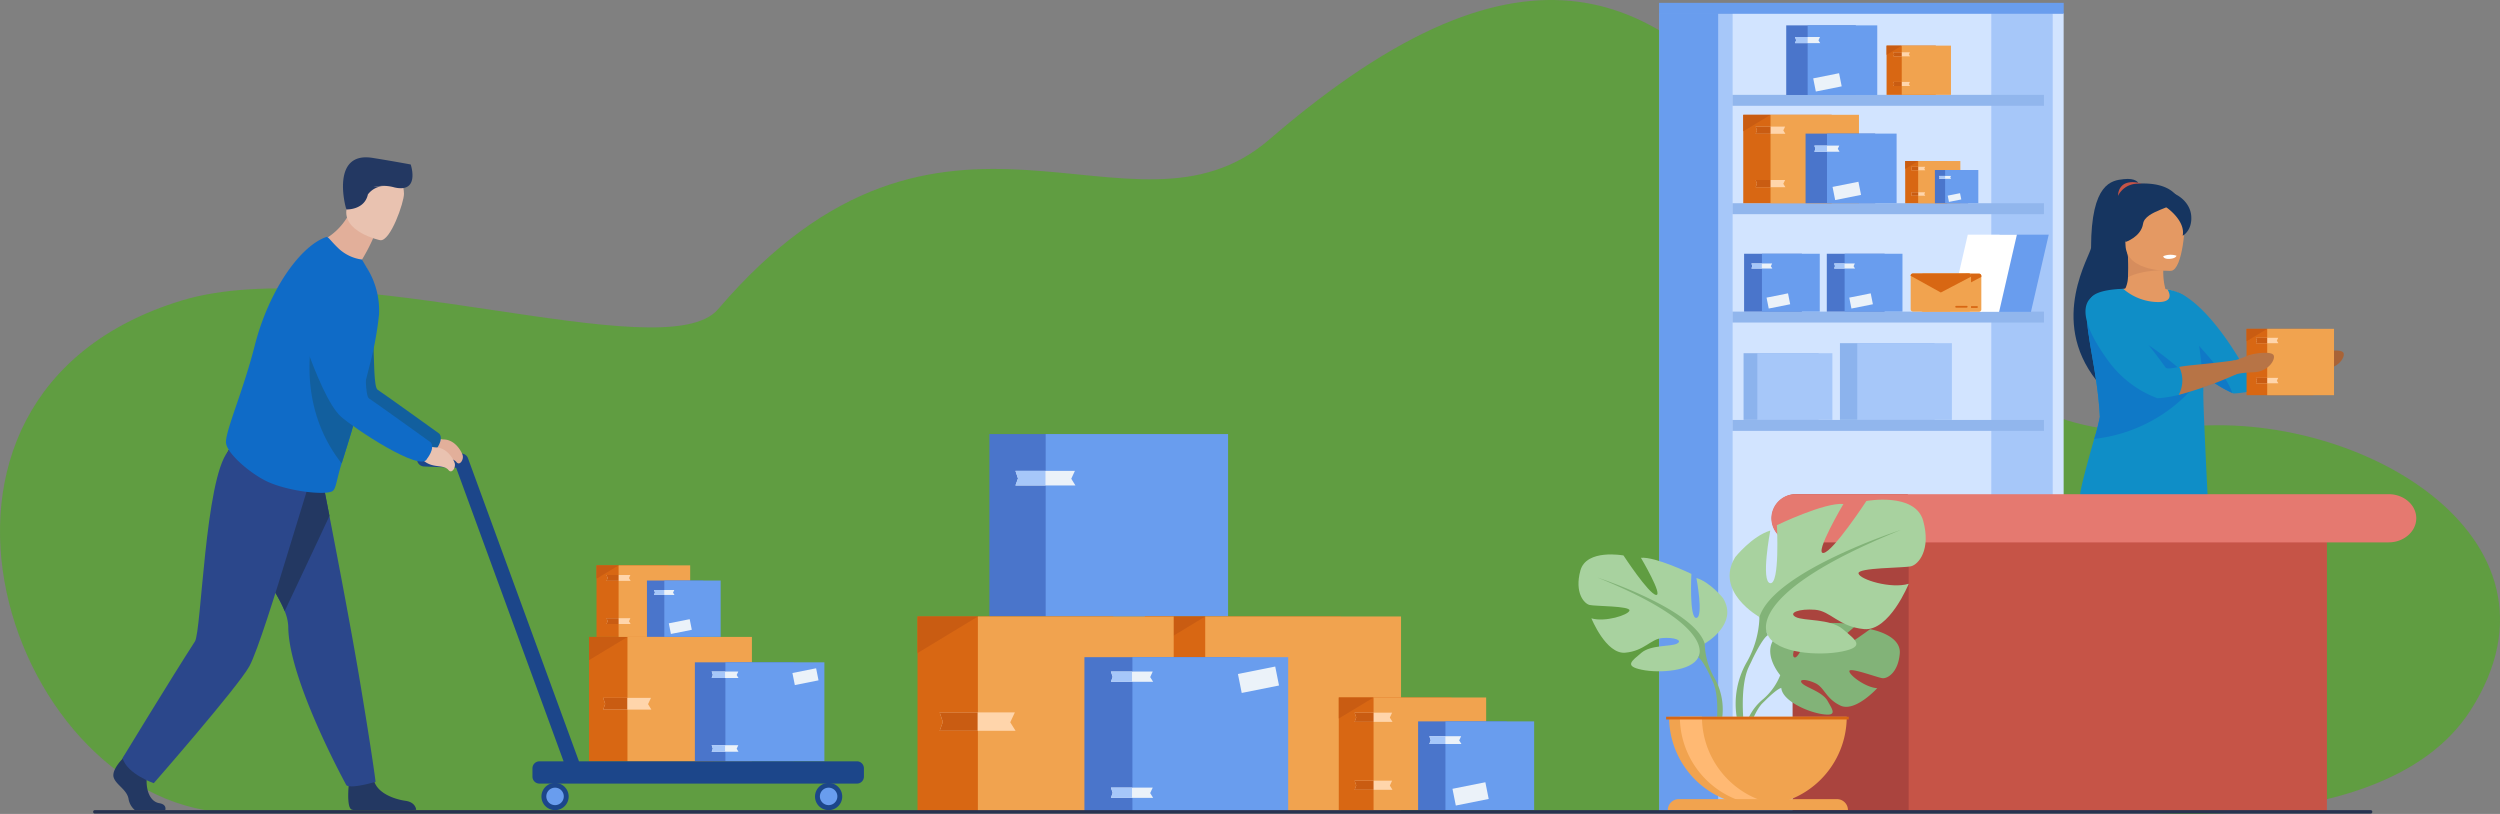<svg xmlns="http://www.w3.org/2000/svg" width="694.396" height="226.077" viewBox="0 0 694.396 226.077"><rect x="0" y="0" width="694.396" height="226.077" fill="#808080" stroke="none"/><g id="service_commercial" data-name="service commercial" transform="translate(-95.552 -454.836)"><path id="Path_2016" fill="#41ba03" d="M681.931 679.733s75.679 9.876 99.772-27.512c31.256-48.512-32.956-85.3-82.209-78.447-107.3 14.941-105.958-205.64-251.384-80.183-38.473 33.192-90.331-26.335-153.11 47.138-14.669 17.165-104.349-16.008-148.971-2.424-87.349 26.589-47.412 141.881 14.991 142.333s520.911-.905 520.911-.905Z" data-name="Path 2016" opacity=".5"/><g id="Group_1007" data-name="Group 1007" transform="translate(556.402 458.483)"><path id="Rectangle_151" fill="#a6c7f9" d="M0 0h91.94v221.919H0z" data-name="Rectangle 151" transform="translate(.09)"/><path id="Rectangle_152" fill="#699dee" d="M0 0h16.388v221.919H0z" data-name="Rectangle 152"/><path id="Rectangle_153" fill="#d2e4ff" d="M0 0h91.94v221.919H0z" data-name="Rectangle 153" transform="translate(20.403)"/><path id="Rectangle_154" fill="#a6c7f9" d="M0 0h17.057v221.919H0z" data-name="Rectangle 154" transform="translate(92.248)"/></g><g id="Group_1008" data-name="Group 1008" transform="translate(370.369 575.403)"><path id="Rectangle_155" fill="#4a75cb" d="M0 0h50.664v50.664H0z" data-name="Rectangle 155"/><path id="Rectangle_156" fill="#699dee" d="M0 0h50.664v50.664H0z" data-name="Rectangle 156" transform="translate(15.628)"/></g><g id="Group_1009" data-name="Group 1009" transform="translate(413.544 626.067)"><path id="Rectangle_157" fill="#d86713" d="M0 0h54.39v54.39H0z" data-name="Rectangle 157"/><path id="Rectangle_158" fill="#f1a34f" d="M0 0h54.39v54.39H0z" data-name="Rectangle 158" transform="translate(16.767)"/><path id="Path_2017" fill="#c95c12" d="m1870.367 1401.5-16.767 10.165V1401.5Z" data-name="Path 2017" transform="translate(-1853.6 -1401.5)"/></g><g id="Group_1028" data-name="Group 1028" transform="translate(211.392 580.394)"><g id="Group_1014" data-name="Group 1014" transform="translate(47.772 51.352)"><g id="Group_1012" data-name="Group 1012"><g id="Group_1011" data-name="Group 1011"><g id="Group_1010" data-name="Group 1010"><path id="Rectangle_159" fill="#d86713" d="M0 0h34.566v34.566H0z" data-name="Rectangle 159"/><path id="Rectangle_160" fill="#f1a34f" d="M0 0h34.566v34.566H0z" data-name="Rectangle 160" transform="translate(10.672)"/></g></g><path id="Path_2018" fill="#c95c12" d="m1010.772 1432.9-10.672 6.457v-6.457Z" data-name="Path 2018" transform="translate(-1000.1 -1432.9)"/></g><g id="Group_1013" data-name="Group 1013" transform="translate(3.925 16.93)"><path id="Path_2019" fill="#ffd5ab" d="M1035.185 1529.756H1021.8l.561-1.574-.561-1.682h13.276l-.814 1.736Z" data-name="Path 2019" transform="translate(-1021.8 -1526.5)"/><path id="Path_2020" fill="#c95c12" d="M1028.492 1526.5v3.256h-6.692l.561-1.574-.561-1.682Z" data-name="Path 2020" transform="translate(-1021.8 -1526.5)"/></g></g><g id="Group_1021" data-name="Group 1021" transform="translate(49.852 31.474)"><g id="Group_1015" data-name="Group 1015"><path id="Rectangle_161" fill="#d86713" d="M0 0h19.878v19.878H0z" data-name="Rectangle 161"/><path id="Rectangle_162" fill="#f1a34f" d="M0 0h19.878v19.878H0z" data-name="Rectangle 162" transform="translate(6.132)"/><path id="Path_2021" fill="#c95c12" d="m1017.732 1323-6.132 3.708V1323Z" data-name="Path 2021" transform="translate(-1011.6 -1323)"/></g><g id="Group_1018" data-name="Group 1018" transform="translate(14 4.214)"><g id="Group_1016" data-name="Group 1016"><path id="Rectangle_163" fill="#4a75cb" d="M0 0h15.646v15.646H0z" data-name="Rectangle 163"/><path id="Rectangle_164" fill="#699dee" d="M0 0h15.646v15.646H0z" data-name="Rectangle 164" transform="translate(4.829)"/></g><path id="Rectangle_165" fill="#ebf2f9" d="M0 0h5.915v3.003H0z" data-name="Rectangle 165" transform="rotate(-11.292 63.192 -24.778)"/><g id="Group_1017" data-name="Group 1017" transform="translate(1.99 2.623)"><path id="Path_2022" fill="#ebf2f9" d="M1105.661 1362.175H1100l.235-.669-.235-.705h5.607l-.344.742Z" data-name="Path 2022" transform="translate(-1100 -1360.8)"/><path id="Path_2023" fill="#a6c7f9" d="M1102.822 1360.8v1.375H1100l.235-.669-.235-.705Z" data-name="Path 2023" transform="translate(-1100 -1360.8)"/></g></g><g id="Group_1019" data-name="Group 1019" transform="translate(2.786 2.677)"><path id="Path_2024" fill="#ffd5ab" d="M1033.693 1339.428H1027l.289-.8-.289-.832h6.62l-.4.868Z" data-name="Path 2024" transform="translate(-1027 -1337.8)"/><path id="Path_2025" fill="#c95c12" d="M1030.346 1337.8v1.628H1027l.289-.8-.289-.832Z" data-name="Path 2025" transform="translate(-1027 -1337.8)"/></g><g id="Group_1020" data-name="Group 1020" transform="translate(2.786 14.669)"><path id="Path_2026" fill="#ffd5ab" d="M1033.693 1405.728H1027l.289-.778-.289-.85h6.62l-.4.886Z" data-name="Path 2026" transform="translate(-1027 -1404.1)"/><path id="Path_2027" fill="#c95c12" d="M1030.346 1404.1v1.628H1027l.289-.778-.289-.85Z" data-name="Path 2027" transform="translate(-1027 -1404.1)"/></g></g><g id="Group_1025" data-name="Group 1025" transform="translate(77.165 58.407)"><g id="Group_1022" data-name="Group 1022"><path id="Rectangle_166" fill="#4a75cb" d="M0 0h27.493v27.493H0z" data-name="Rectangle 166"/><path id="Rectangle_167" fill="#699dee" d="M0 0h27.493v27.493H0z" data-name="Rectangle 167" transform="translate(8.483)"/></g><path id="Rectangle_168" fill="#ebf2f9" d="M0 0h6.711v3.419H0z" data-name="Rectangle 168" transform="rotate(-11.292 28.559 -135.556)"/><g id="Group_1023" data-name="Group 1023" transform="translate(4.667 2.55)"><path id="Path_2028" fill="#ebf2f9" d="M1195.852 1487.809h-7.452l.326-.868-.326-.941h7.4l-.452.977Z" data-name="Path 2028" transform="translate(-1188.4 -1486)"/><path id="Path_2029" fill="#a6c7f9" d="M1192.126 1486v1.809h-3.726l.326-.868-.326-.941Z" data-name="Path 2029" transform="translate(-1188.4 -1486)"/></g><g id="Group_1024" data-name="Group 1024" transform="translate(4.667 23.026)"><path id="Path_2030" fill="#ebf2f9" d="M1195.852 1601.009h-7.452l.326-.868-.326-.941h7.4l-.452.977Z" data-name="Path 2030" transform="translate(-1188.4 -1599.2)"/><path id="Path_2031" fill="#a6c7f9" d="M1192.126 1599.2v1.809h-3.726l.326-.868-.326-.941Z" data-name="Path 2031" transform="translate(-1188.4 -1599.2)"/></g></g><g id="Group_1026" data-name="Group 1026" transform="translate(34.55 91.905)"><path id="Path_2032" fill="#1c468a" d="M930.78 1657.1a3.78 3.78 0 1 0 3.78 3.78 3.779 3.779 0 0 0-3.78-3.78Z" data-name="Path 2032" transform="translate(-927 -1657.1)"/><path id="Path_2033" fill="#699dee" d="M936.924 1664.4a2.424 2.424 0 1 0 2.424 2.424 2.424 2.424 0 0 0-2.424-2.424Z" data-name="Path 2033" transform="translate(-933.143 -1663.079)"/></g><g id="Group_1027" data-name="Group 1027" transform="translate(110.537 91.905)"><path id="Path_2034" fill="#1c468a" d="M1350.88 1657.1a3.78 3.78 0 1 0 3.78 3.78 3.779 3.779 0 0 0-3.78-3.78Z" data-name="Path 2034" transform="translate(-1347.1 -1657.1)"/><path id="Path_2035" fill="#699dee" d="M1357.024 1664.4a2.424 2.424 0 1 0 2.424 2.424 2.424 2.424 0 0 0-2.424-2.424Z" data-name="Path 2035" transform="translate(-1353.243 -1663.079)"/></g><path id="Path_2036" fill="#1c468a" d="M858.172 1234.894h-77.217l-30.822-84.181a1.97 1.97 0 0 0-1.791-1.3l-10.273-.413a2 2 0 1 0-.163 4l8.935.362 29.845 81.54h-6.711a1.937 1.937 0 0 0-1.935 1.935v2.315a1.938 1.938 0 0 0 1.935 1.935h88.2a1.938 1.938 0 0 0 1.935-1.935v-2.315a1.949 1.949 0 0 0-1.938-1.943Z" data-name="Path 2036" transform="translate(-735.987 -1148.994)"/></g><g id="man_5_" transform="translate(127.036 498.536)"><path id="Path_2037" fill="#e2af9a" d="M724.746 1115.1s3.853 2.532 6.8 2.641c2.966.109 4.721 3.075 5.137 4.3s-.778 3.129-1.682 2.008c-1.375-1.7-4.2-.38-6.891-2.587a26.094 26.094 0 0 0-6.711-3.654Z" data-name="Path 2037" transform="translate(-639.682 -1039.373)"/><path id="Path_2038" fill="#125f9e" d="M550.3 857.956s8.266 29.555 14.85 35.506c3.419 3.093 22.357 15.718 23.912 11.7 0 0 2.333-2.858 1.031-4.54 0 0-15.917-11.45-17.147-12.209-2.152-1.339.506-28.163-5.155-32.793s-14.344-5.82-17.491 2.336Z" data-name="Path 2038" transform="translate(-499.53 -823.849)"/><path id="Path_2039" fill="#233862" d="M649.141 1654.77s-.615.018-1.628.054h-15.591a2.151 2.151 0 0 1-.742-.163c-1.411-.669-.76-6.855-.76-6.855s6.059-5.064 6.982-1.3 5.969 5.354 8.827 5.752c2.876.431 2.912 2.512 2.912 2.512Z" data-name="Path 2039" transform="translate(-565.035 -1473.518)"/><path id="Path_2040" fill="#2b478b" d="M441.935 1161.924c3 6.132 10.111 14.651 12.752 21.271a12.139 12.139 0 0 1 .995 4.3c.054 14.832 16.17 44.1 16.17 44.1 1.537.995 8.085-.995 8.085-.995s-.76-6.494-4.522-28.959c-2.08-12.39-5.571-30.84-8.3-44.894-.705-3.617-1.357-6.946-1.917-9.8-1.212-6.168-2.008-10.147-2.008-10.147l-6.24.109-16.876.271c.016 0-6.984 6.711 1.861 24.744Z" data-name="Path 2040" transform="translate(-407.1 -1057.148)"/><path id="Path_2041" fill="#233862" d="M441.94 1162.333c3 6.132 10.111 14.651 12.752 21.271 3.726-7.868 9.369-19.842 12.444-26.463-.705-3.618-1.357-6.946-1.917-9.8a2223.42 2223.42 0 0 0-8.248-10.039l-16.876.271c0 .016-7 6.727 1.845 24.76Z" data-name="Path 2041" transform="translate(-407.105 -1057.557)"/><path id="Path_2042" fill="#233862" d="M284.044 1628.355h-8.465a5.163 5.163 0 0 1-1.755-3.166c-.488-2.532-3.4-3.8-4.106-5.842-.705-2.062 2.333-5.119 2.333-5.119l1.013-1.429 5.282 1.013a49.809 49.809 0 0 1 .506 6.457c-.036 2.786 1.013 5.734 3.509 6.168 1.828.309 1.81 1.358 1.683 1.918Z" data-name="Path 2042" transform="translate(-269.613 -1447.049)"/><path id="Path_2043" fill="#2b478b" d="M318.935 1194.832c-3.165 5.752-26.553 32.486-26.553 32.486s-7.362-2.5-8.682-6.964c0 0 13.837-22.718 20.114-32.413 1.791-2.768 2.8-45.093 9.207-52.8 8.031-9.677 22.574 8.682 22.574 8.682s-4.558 14.8-5.969 19.462c-3.112 10.33-8.502 27.586-10.691 31.547Z" data-name="Path 2043" transform="translate(-281.152 -1053.482)"/><path id="Path_2044" fill="#e9c2b0" d="M712.546 1127.3s3.853 2.532 6.8 2.641c2.966.109 4.721 3.075 5.137 4.3s-.778 3.129-1.682 2.008c-1.375-1.7-4.2-.38-6.891-2.587a26.1 26.1 0 0 0-6.711-3.654Z" data-name="Path 2044" transform="translate(-629.688 -1049.366)"/><path id="Path_2045" fill="#e2af9a" d="M593.143 783.445a51.181 51.181 0 0 0 3.31-6.295l-5.444-9.55c-3.165 8.953-10.509 10.979-10.509 10.979s8.574 9.406 15.465 9.876a15.888 15.888 0 0 0-2.822-5.01Z" data-name="Path 2045" transform="translate(-524.267 -754.728)"/><path id="Path_2046" fill="#e9c2b0" d="M636.682 735.311s-10.8-2.3-9.261-9.008 1.176-11.522 8.14-10.328c6.964 1.176 7.705 4.052 7.742 6.421.036 2.351-3.763 13.349-6.621 12.915Z" data-name="Path 2046" transform="translate(-562.579 -712.291)"/><path id="Path_2047" fill="#233862" d="M623.2 710.917a11.274 11.274 0 0 1 13.313-6.132c6.693 1.555 4.938-5.245 4.54-6.367 0 0-5.209-.977-10.581-1.827-11.287-1.808-7.872 12.626-7.272 14.326Z" data-name="Path 2047" transform="translate(-558.467 -696.435)"/><path id="Path_2048" fill="#0f6bc7" d="M485.024 840.258a93.348 93.348 0 0 1-2.6 14.072 340.77 340.77 0 0 1-1.736 6.729 348.821 348.821 0 0 1-3.111 10.943l-.036.127a10.676 10.676 0 0 1-.307 1.085 684.123 684.123 0 0 1-2.6 8.393c-1.483 4.649-1.5 7.253-2.7 7.778-2.388 1.049-11.793-.072-17.437-2.514-4.757-2.026-12.028-8.139-11.992-11.214.036-3.563 4.829-14.307 8.013-26.86 3.925-15.32 12.607-27.566 19.842-30.08.543-.181 1.121.959 3.22 2.984a11.758 11.758 0 0 0 6.693 3.274l1.375 2.3a22.328 22.328 0 0 1 3.376 12.983Z" data-name="Path 2048" transform="translate(-411.228 -796.582)"/><path id="Path_2049" fill="#125f9e" d="M585.778 955.506c-.543 2.189.615-2.279 0 0a348.821 348.821 0 0 1-3.111 10.943l-.036.127a10.676 10.676 0 0 1-.308 1.085 684.123 684.123 0 0 1-2.6 8.393c-15.067-19.137-6.53-42.054-6.53-42.054Z" data-name="Path 2049" transform="translate(-516.305 -891.03)"/><path id="Path_2050" fill="#0f6bc7" d="M537 871.256s8.266 29.555 14.85 35.506c3.419 3.093 22.356 15.718 23.912 11.7 0 0 2.333-2.858 1.031-4.54 0 0-15.917-11.45-17.147-12.209-2.152-1.339.506-28.163-5.155-32.793-5.643-4.628-14.344-5.82-17.491 2.336Z" data-name="Path 2050" transform="translate(-488.635 -834.743)"/><path id="Path_2051" fill="#233862" d="M633.469 742.833a5.856 5.856 0 0 1 4.45-2.333s-9.532.2-9.912 3.129c-.4 2.93-.506 3.382-.506 3.382s5.027.2 5.968-4.178Z" data-name="Path 2051" transform="translate(-562.766 -732.53)"/></g><g id="Group_1033" data-name="Group 1033" transform="translate(587.675 504.527)"><path id="Path_2052" fill="#0f8ec7" d="M3477.441 925.534a102.74 102.74 0 0 1-10.853 4.214c-1.99.615-4.034 1.194-6.023 1.646a26.66 26.66 0 0 1-5.119.742 2.5 2.5 0 0 1-.38-.163 37.769 37.769 0 0 1-12.318-9.134c-.416-.488-.868-.995-1.284-1.519-.326-.38-.669-4.052-.923-7.886l-.036-.036c-.289-4.5-.506-9.3-.506-9.3s7.235 1.935 17.636 19.444c.29.488 1.158.416 3.2.036 2.623-.488 7.9-.452 15.881-1.61 0 0 .29.2.38 1.067a12.133 12.133 0 0 0 .345 2.499Z" data-name="Path 2052" transform="translate(-3327.186 -872.529)"/><path id="Path_2053" fill="#0f79c7" d="M3457.624 974.34a37.781 37.781 0 0 1-12.318-9.134c-.416-.488-.868-.995-1.284-1.519-.325-.38-.669-4.052-.922-7.886.995.976 12.643 12.208 14.524 18.539Z" data-name="Path 2053" transform="translate(-3329.725 -914.878)"/><path id="Path_2054" fill="#163560" d="M3297.584 730.6s-.669-1.339-3.979-.977-9.044.977-9.08 19.01c0 1.972-11.92 19.969 1.52 36.935l9.586-24.238Z" data-name="Path 2054" transform="translate(-3195.84 -729.557)"/><path id="Path_2055" fill="#c65447" d="M3354.671 734.954s-3.527-1.176-5.39.579a3.684 3.684 0 0 0-.814 4.07Z" data-name="Path 2055" transform="translate(-3251.969 -733.662)"/><path id="Path_2056" fill="#163560" d="M3361.242 743.516s-.072-7.723-12.589-6.837a6.06 6.06 0 0 0-5.028 3.256c-1.411 2.731-2.026 7.543 2.532 15.266Z" data-name="Path 2056" transform="translate(-3247.397 -735.333)"/><path id="Path_2057" fill="#e49963" d="m3358 850.433 2.822 10.961 8.158.4 4.051-6.041c-3.8-2.858-4.341-7.868-4.269-10.835v-.09a17.789 17.789 0 0 1 .2-2.333l-5.789-1.755-4.413-1.339a33.764 33.764 0 0 1 .2 7.452 8.152 8.152 0 0 1-.96 3.58Z" data-name="Path 2057" transform="translate(-3260.018 -819.532)"/><path id="Path_2058" fill="#e49963" d="m3307.983 953.514 29.591-.036s-3.69-19.716-1.646-26.173-.109-15.9-.109-15.9c-2.966-7.018-3.726-13.584-5.046-13.928-.724-.2-1.32-.579-2.026-.724a38.168 38.168 0 0 0-21.072 1.9c-2.6 6.512 2.984 11.4 3.256 26.1a138.092 138.092 0 0 1-2.948 28.761Z" data-name="Path 2058" transform="translate(-3218.231 -865.943)"/><path id="Path_2059" fill="#0f8ec7" d="M3324.913 956.805s-22.537 4.63-35.434-.163c-.705-.289 1.99-9.948 3.871-16.568a53.437 53.437 0 0 0 1.574-6.114c-.452-9.008-2.243-16.677-3.075-22.628a32.728 32.728 0 0 1-.452-4.287v-.669a11.091 11.091 0 0 1 1-5.336c1.411-2.6 9.026-2.641 9.026-2.641a15.064 15.064 0 0 0 9.767 3.672c4.956-.036 2.5-3.509 2.5-3.509.2.036.542.09.705.127a12.683 12.683 0 0 1 4.124 1.7c3.943 4.287 5.245 25.685 5.155 26.39-.174 2.605 1.239 30.026 1.239 30.026Z" data-name="Path 2059" transform="translate(-3203.797 -867.86)"/><path id="Path_2060" fill="#d68d5d" d="M3362.4 846.852c3.509-1.863 8.936-1.953 9.8-1.953h.126a.714.714 0 0 0-.126-.09c-.579-.416-3.184-2.333-5.589-4.07l-4.411-1.339a32.668 32.668 0 0 1 .2 7.452Z" data-name="Path 2060" transform="translate(-3263.459 -819.532)"/><path id="Path_2061" fill="#e49963" d="M3370.7 776.855s-12.444.561-12.679-7.127c-.235-7.705-1.99-12.806 5.933-13.493s9.568 2.207 10.274 4.757-.31 15.519-3.528 15.863Z" data-name="Path 2061" transform="translate(-3259.766 -751.325)"/><path id="Path_2062" fill="#163560" d="M3392.62 752.493s5.318 3.636 4.468 7.85c0 0 2.641-1.375 2.387-5.408-.253-4.016-4.106-6.783-7.506-7a37.678 37.678 0 0 0-5.969.072Z" data-name="Path 2062" transform="translate(-3282.954 -744.544)"/><path id="Path_2063" fill="#163560" d="M3368.114 754.818c2.207 1.158-6.909 2.134-7.47 5.824s-4.9 5.1-4.9 5.1-5.537-20.347 12.37-10.924Z" data-name="Path 2063" transform="translate(-3257.507 -748.208)"/><path id="Path_2064" fill="#0f79c7" d="M3330.825 961.076a42.909 42.909 0 0 1-28.271 15.121 53.439 53.439 0 0 0 1.574-6.114c-.452-9.008-2.243-16.677-3.075-22.628a32.728 32.728 0 0 1-.452-4.287v-.668c2.116.416 5.408 2.6 6.819 2.93 10.924 2.57 23.405 15.646 23.405 15.646Z" data-name="Path 2064" transform="translate(-3213 -903.983)"/><path id="Path_2065" fill="#fff" d="M3421.172 846.374s-.09.778-2.008.886c0 0-1.61.09-1.664-.76a5.436 5.436 0 0 1 3.672-.126Z" data-name="Path 2065" transform="translate(-3308.756 -825.041)"/><path id="Path_2066" fill="#0f8ec7" d="M3339.838 928.64a88.438 88.438 0 0 1-15.881 6.005 32.123 32.123 0 0 1-5.915.941 29.865 29.865 0 0 1-13.982-10.853c-11.7-16.279-2.659-18.034-2.659-18.034s7.813 4.848 18.847 20.258c.38.543 1.357.416 3.871-.09 2.677-.543 8.013-.47 15.393-1.556a3.944 3.944 0 0 1 .2 1.14c.144 1.954.126 2.189.126 2.189Z" data-name="Path 2066" transform="translate(-3210.927 -874.659)"/><path id="Path_2067" fill="#a86337" d="M3568.857 1006.054a100.086 100.086 0 0 1-10.853 4.214 67.73 67.73 0 0 1-6.023 1.646 14.273 14.273 0 0 1 .289-7.814c2.587-.506 8.14-.543 16.134-1.7Z" data-name="Path 2067" transform="translate(-3418.584 -953.049)"/><path id="Path_2068" fill="#a86337" d="M3633.5 995.3a17.136 17.136 0 0 0 3.708-1.23c1.682-.832 6.168-1.393 7.126-.506s-1.013 4.522-5.1 4.63c-4.106.109-5.282.778-5.282.778Z" data-name="Path 2068" transform="translate(-3485.687 -945.443)"/><path id="Path_2069" fill="#b77446" d="M3457.28 1011.935a103.2 103.2 0 0 1-16.08 5.77 8.508 8.508 0 0 0 .145-7.76c2.677-.543 8.049-.778 15.429-1.845 0 0 .09.561.163 1.429a11.271 11.271 0 0 0 .343 2.406Z" data-name="Path 2069" transform="translate(-3328.169 -957.718)"/><path id="Path_2070" fill="#aa443e" d="M2854.1 1213.99v-.289h-30.894a6.807 6.807 0 0 0-6.909 6.693 6.726 6.726 0 0 0 5.788 6.6v74.974h116.178v-87.978Z" data-name="Path 2070" transform="translate(-2816.3 -1126.129)"/><g id="Group_1032" data-name="Group 1032" transform="translate(131.878 41.646)"><g id="Group_1029" data-name="Group 1029"><path id="Rectangle_169" fill="#d86713" d="M0 0h18.558v18.431H0z" data-name="Rectangle 169"/><path id="Rectangle_170" fill="#f1a34f" d="M0 0h18.558v18.431H0z" data-name="Rectangle 170" transform="translate(5.734)"/><path id="Path_2071" fill="#c95c12" d="m3551.134 959.8-5.734 3.455V959.8Z" data-name="Path 2071" transform="translate(-3545.4 -959.8)"/></g><g id="Group_1030" data-name="Group 1030" transform="translate(2.605 2.496)"><path id="Path_2072" fill="#ffd5ab" d="M3566.041 975.1h-6.24l.271-.724-.271-.778h6.186l-.379.8Z" data-name="Path 2072" transform="translate(-3559.8 -973.6)"/><path id="Path_2073" fill="#c95c12" d="M3562.929 973.6v1.5h-3.129l.271-.724-.271-.778Z" data-name="Path 2073" transform="translate(-3559.8 -973.6)"/></g><g id="Group_1031" data-name="Group 1031" transform="translate(2.605 13.62)"><path id="Path_2074" fill="#ffd5ab" d="M3566.041 1036.6h-6.24l.271-.724-.271-.778h6.186l-.379.814Z" data-name="Path 2074" transform="translate(-3559.8 -1035.1)"/><path id="Path_2075" fill="#c95c12" d="M3562.929 1035.1v1.5h-3.129l.271-.724-.271-.778Z" data-name="Path 2075" transform="translate(-3559.8 -1035.1)"/></g></g><path id="Path_2076" fill="#b77446" d="M3522.1 998.888a18.292 18.292 0 0 0 3.961-1.3c1.791-.886 6.584-1.483 7.615-.543 1.013.959-1.085 4.829-5.444 4.938-4.377.127-5.625.832-5.625.832Z" data-name="Path 2076" transform="translate(-3394.436 -948.271)"/><path id="Rectangle_171" fill="#c65447" d="M0 0h116.178v87.979H0z" data-name="Rectangle 171" transform="translate(38.021 87.86)"/><path id="Path_2077" fill="#e57970" d="M2987.628 1213.7h-164.419a6.7 6.7 0 1 0 0 13.385h164.418c4.251 0 7.687-3.021 7.687-6.692.019-3.672-3.436-6.693-7.686-6.693Z" data-name="Path 2077" transform="translate(-2816.3 -1126.129)"/></g><g id="Group_1034" data-name="Group 1034" transform="translate(579.843 552.938)"><path id="Rectangle_172" fill="#8cb3ed" d="M0 0h20.855v18.522H0z" data-name="Rectangle 172"/><path id="Rectangle_173" fill="#a6c7f9" d="M0 0h20.855v18.522H0z" data-name="Rectangle 173" transform="translate(3.817)"/></g><g id="Group_1035" data-name="Group 1035" transform="translate(606.613 550.152)"><path id="Rectangle_174" fill="#8cb3ed" d="M0 0h26.282v21.307H0z" data-name="Rectangle 174"/><path id="Rectangle_175" fill="#a6c7f9" d="M0 0h26.282v21.307H0z" data-name="Rectangle 175" transform="translate(4.811)"/></g><g id="Group_1038" data-name="Group 1038" transform="translate(533.989 593.625)"><path id="Path_2078" fill="#82b378" d="M2808.227 1413.183s-8.646 6.439-10.346 6.041c-1.682-.4 6.331-6.946 6.331-6.946-3.021-1.447-12.39-.543-12.39-.543s-3.129 10.057-4.667 9.261 3.219-8.772 3.219-8.772c-3.365-.2-7.47 2.3-7.47 2.3-5.643 4.449.362 11.449.362 11.449a17.068 17.068 0 0 1-4.721 6.62 14.906 14.906 0 0 0-5.444 10.473l.923.09s1.483-6.313 4.16-9.261l.4-.4c.434-.4.723-.705.94-.923 1.32-1.266 3.147-2.894 4.034-3.057a2.207 2.207 0 0 1-.036-.434c.018.145.018.289.036.434.308 3.545 7.181 6.638 11.4 7.271 4.232.633 2.912-1.1 1.465-3.672-1.465-2.568-6.059-3.726-7.108-4.92s1.122-1.194 3.672-.018c2.551 1.158 2.894 4.269 6.982 6.222s10.238-4.829 10.238-4.829c-3.256-.163-7.9-3.708-7.741-4.775s7.886 1.863 9.207 2.008 4.323-1.5 4.793-6.819c.479-5.317-8.239-6.8-8.239-6.8Z" data-name="Path 2078" transform="translate(-2727.227 -1377.214)"/><g id="Group_1036" data-name="Group 1036" transform="translate(0 15.208)"><path id="Path_2079" fill="#a8d29f" d="M2554.546 1330.983s9.55-5.354 5.1-12.607c0 0-3.563-4.468-7.4-5.607 0 0 2.044 10.835 0 11.088s-1.393-12.227-1.393-12.227-10.057-4.848-14.018-4.468c0 0 6.24 10.581 4.2 10.31-2.044-.253-9.044-10.961-9.044-10.961s-10.31-1.917-11.974 4.2 1.013 9.171 2.551 9.55 11.341.253 11.088 1.537c-.253 1.266-6.873 3.31-10.581 2.171 0 0 4.07 10.057 9.424 9.55s7-3.817 10.31-4.07 5.733.633 4.07 1.537-7.253.289-9.93 2.568-4.848 3.672.126 4.7 13.891.38 15.664-3.437Z" data-name="Path 2079" transform="translate(-2519.49 -1306.225)"/><path id="Path_2080" fill="#82b378" d="M2580.859 1369.338a20.331 20.331 0 0 1-2.551-9.3c-3.057-9.677-29.809-18.341-29.809-18.341 34.005 13.765 28.018 22.158 28.018 22.158.923.543 2.3 3.093 3.238 5.047.145.326.344.8.669 1.411.126.289.235.525.307.687 1.754 4.377.832 11.956.832 11.956l1.067.289a17.7 17.7 0 0 0-1.771-13.907Z" data-name="Path 2080" transform="translate(-2543.252 -1335.283)"/></g><g id="Group_1037" data-name="Group 1037" transform="translate(41.975)"><path id="Path_2081" fill="#a8d29f" d="M2759.829 1254.731s-12.589-7.054-6.711-16.623c0 0 4.7-5.879 9.731-7.38 0 0-2.7 14.271 0 14.615s1.845-16.116 1.845-16.116 13.258-6.385 18.468-5.879c0 0-8.23 13.946-5.535 13.6s11.92-14.434 11.92-14.434 13.6-2.514 15.791 5.535-1.338 12.083-3.364 12.589-14.941.344-14.615 2.008c.344 1.682 9.062 4.359 13.946 2.858 0 0-5.372 13.258-12.426 12.589s-9.243-5.046-13.6-5.372c-4.359-.344-7.561.832-5.372 2.008s9.568.38 13.1 3.382 6.385 4.848-.163 6.186-18.3.507-20.656-4.54Z" data-name="Path 2081" transform="translate(-2751.554 -1222.145)"/><path id="Path_2082" fill="#82b378" d="M2806.536 1268.6s-35.271 11.413-39.287 24.183a26.847 26.847 0 0 1-3.365 12.264 23.217 23.217 0 0 0-2.333 18.3l1.393-.38s-1.23-9.966 1.085-15.755c.091-.217.235-.525.4-.886.416-.832.705-1.429.886-1.863 1.266-2.586 3.075-5.933 4.269-6.638-.001.005-7.884-11.083 36.952-29.225Z" data-name="Path 2082" transform="translate(-2758.957 -1260.197)"/></g><path id="Path_2083" fill="#f1a34f" d="M2658.6 1555.5a24.672 24.672 0 1 0 49.344 0Z" data-name="Path 2083" transform="translate(-2633.438 -1495.203)"/><path id="Path_2084" fill="#ffb973" d="M2702.929 1579.891a24.345 24.345 0 0 1-3.057.181 24.679 24.679 0 0 1-24.672-24.672h6.132a24.674 24.674 0 0 0 21.597 24.491Z" data-name="Path 2084" transform="translate(-2647.036 -1495.121)"/><path id="Path_2085" fill="#f1a34f" d="M2703.674 1682h-43.935a3.034 3.034 0 0 0-3.039 3.039h50.031a3.049 3.049 0 0 0-3.057-3.039Z" data-name="Path 2085" transform="translate(-2631.882 -1598.822)"/><path id="Rectangle_176" fill="#d86713" d="M0 0h50.718v.76H0z" data-name="Rectangle 176" transform="translate(24.348 60.297)"/></g><g id="Group_1041" data-name="Group 1041" transform="translate(350.4 626.067)"><g id="Group_1039" data-name="Group 1039"><path id="Rectangle_177" fill="#d86713" d="M0 0h54.39v54.39H0z" data-name="Rectangle 177"/><path id="Rectangle_178" fill="#f1a34f" d="M0 0h54.39v54.39H0z" data-name="Rectangle 178" transform="translate(16.767)"/><path id="Path_2086" fill="#c95c12" d="m1521.267 1401.5-16.767 10.165V1401.5Z" data-name="Path 2086" transform="translate(-1504.5 -1401.5)"/></g><g id="Group_1040" data-name="Group 1040" transform="translate(6.15 26.643)"><path id="Path_2087" fill="#ffd5ab" d="M1559.59 1553.919h-21.09l.886-2.46-.886-2.659h20.891l-1.284 2.749Z" data-name="Path 2087" transform="translate(-1538.5 -1548.8)"/><path id="Path_2088" fill="#c95c12" d="M1549.045 1548.8v5.119H1538.5l.886-2.46-.886-2.659Z" data-name="Path 2088" transform="translate(-1538.5 -1548.8)"/></g></g><g id="Group_1046" data-name="Group 1046" transform="translate(467.41 648.568)"><g id="Group_1042" data-name="Group 1042"><path id="Rectangle_179" fill="#d86713" d="M0 0h31.274v31.274H0z" data-name="Rectangle 179"/><path id="Rectangle_180" fill="#f1a34f" d="M0 0h31.274v31.274H0z" data-name="Rectangle 180" transform="translate(9.659)"/><path id="Path_2089" fill="#c95c12" d="m2161.059 1525.9-9.659 5.842v-5.842Z" data-name="Path 2089" transform="translate(-2151.4 -1525.9)"/></g><path id="Rectangle_181" fill="#4a75cb" d="M0 0h24.636v24.636H0z" data-name="Rectangle 181" transform="translate(22.031 6.638)"/><path id="Rectangle_182" fill="#699dee" d="M0 0h24.636v24.636H0z" data-name="Rectangle 182" transform="translate(29.628 6.638)"/><path id="Rectangle_183" fill="#ebf2f9" d="M0 0h9.315v4.739H0z" data-name="Rectangle 183" transform="rotate(-11.292 144.08 -147.03)"/><g id="Group_1043" data-name="Group 1043" transform="translate(25.16 10.762)"><path id="Path_2090" fill="#ebf2f9" d="M2299.4 1587.552h-8.9l.38-1.031-.38-1.121h8.827l-.543 1.158Z" data-name="Path 2090" transform="translate(-2290.5 -1585.4)"/><path id="Path_2091" fill="#a6c7f9" d="M2294.95 1585.4v2.152h-4.45l.38-1.031-.38-1.121Z" data-name="Path 2091" transform="translate(-2290.5 -1585.4)"/></g><g id="Group_1044" data-name="Group 1044" transform="translate(4.395 4.214)"><path id="Path_2092" fill="#ffd5ab" d="M2186.227 1551.75H2175.7l.452-1.23-.452-1.32h10.418l-.633 1.375Z" data-name="Path 2092" transform="translate(-2175.7 -1549.2)"/><path id="Path_2093" fill="#c95c12" d="M2180.964 1549.2v2.55h-5.264l.452-1.23-.452-1.32Z" data-name="Path 2093" transform="translate(-2175.7 -1549.2)"/></g><g id="Group_1045" data-name="Group 1045" transform="translate(4.395 23.098)"><path id="Path_2094" fill="#ffd5ab" d="M2186.227 1656.15H2175.7l.452-1.23-.452-1.321h10.418l-.633 1.375Z" data-name="Path 2094" transform="translate(-2175.7 -1653.6)"/><path id="Path_2095" fill="#c95c12" d="M2180.964 1653.6v2.551h-5.264l.452-1.23-.452-1.321Z" data-name="Path 2095" transform="translate(-2175.7 -1653.6)"/></g></g><g id="Group_1049" data-name="Group 1049" transform="translate(396.759 637.372)"><path id="Rectangle_184" fill="#4a75cb" d="M0 0h43.266v43.266H0z" data-name="Rectangle 184"/><path id="Rectangle_185" fill="#699dee" d="M0 0h43.266v43.266H0z" data-name="Rectangle 185" transform="translate(13.331)"/><path id="Rectangle_186" fill="#ebf2f9" d="M0 0h10.563v5.372H0z" data-name="Rectangle 186" transform="rotate(-11.292 44.938 -213.315)"/><g id="Group_1047" data-name="Group 1047" transform="translate(7.362 3.997)"><path id="Path_2096" fill="#ebf2f9" d="M1813.221 1488.94H1801.5l.488-1.357-.488-1.483h11.612l-.705 1.537Z" data-name="Path 2096" transform="translate(-1801.5 -1486.1)"/><path id="Path_2097" fill="#a6c7f9" d="M1807.36 1486.1v2.84h-5.86l.488-1.357-.488-1.483Z" data-name="Path 2097" transform="translate(-1801.5 -1486.1)"/></g><g id="Group_1048" data-name="Group 1048" transform="translate(7.362 36.23)"><path id="Path_2098" fill="#ebf2f9" d="M1813.221 1667.14H1801.5l.488-1.375-.488-1.465h11.612l-.705 1.519Z" data-name="Path 2098" transform="translate(-1801.5 -1664.3)"/><path id="Path_2099" fill="#a6c7f9" d="M1807.36 1664.3v2.84h-5.86l.488-1.375-.488-1.465Z" data-name="Path 2099" transform="translate(-1801.5 -1664.3)"/></g></g><g id="Group_1050" data-name="Group 1050" transform="translate(377.604 585.622)"><path id="Path_2100" fill="#ebf2f9" d="M1671.559 1181.952H1654.9l.705-1.936-.705-2.116h16.514l-1.013 2.189Z" data-name="Path 2100" transform="translate(-1654.9 -1177.9)"/><path id="Path_2101" fill="#a6c7f9" d="M1663.239 1177.9v4.052h-8.339l.705-1.936-.705-2.116Z" data-name="Path 2101" transform="translate(-1654.9 -1177.9)"/></g><path id="Rectangle_187" fill="#91b6ed" d="M0 0h86.514v3.039H0z" data-name="Rectangle 187" transform="translate(576.768 481.184)"/><path id="Rectangle_188" fill="#699dee" d="M0 0h112.398v3.039H0z" data-name="Rectangle 188" transform="translate(556.365 455.625)"/><path id="Rectangle_189" fill="#91b6ed" d="M0 0h86.514v3.039H0z" data-name="Rectangle 189" transform="translate(576.768 511.282)"/><path id="Rectangle_190" fill="#91b6ed" d="M0 0h86.514v3.039H0z" data-name="Rectangle 190" transform="translate(576.768 541.38)"/><path id="Rectangle_191" fill="#91b6ed" d="M0 0h86.514v3.039H0z" data-name="Rectangle 191" transform="translate(576.768 571.478)"/><g id="Group_1056" data-name="Group 1056" transform="translate(579.753 486.718)"><g id="Group_1051" data-name="Group 1051"><path id="Rectangle_192" fill="#d86713" d="M0 0h24.563v24.563H0z" data-name="Rectangle 192"/><path id="Rectangle_193" fill="#f1a34f" d="M0 0h24.563v24.563H0z" data-name="Rectangle 193" transform="translate(7.579)"/><path id="Path_2102" fill="#c95c12" d="m2780.079 631.1-7.579 4.594V631.1Z" data-name="Path 2102" transform="translate(-2772.5 -631.1)"/></g><g id="Group_1052" data-name="Group 1052" transform="translate(17.31 5.227)"><path id="Rectangle_194" fill="#4a75cb" d="M0 0h19.336v19.336H0z" data-name="Rectangle 194"/><path id="Rectangle_195" fill="#699dee" d="M0 0h19.336v19.336H0z" data-name="Rectangle 195" transform="translate(5.951)"/></g><path id="Rectangle_196" fill="#ebf2f9" d="M0 0h7.326v3.726H0z" data-name="Rectangle 196" transform="rotate(-11.292 113.731 -115.436)"/><g id="Group_1053" data-name="Group 1053" transform="translate(19.752 8.556)"><path id="Path_2103" fill="#ebf2f9" d="M2888.7 680.1h-7l.307-.814-.307-.886h6.928l-.416.9Z" data-name="Path 2103" transform="translate(-2881.7 -678.4)"/><path id="Path_2104" fill="#a6c7f9" d="M2885.209 678.4v1.7h-3.509l.307-.814-.307-.886Z" data-name="Path 2104" transform="translate(-2881.7 -678.4)"/></g><g id="Group_1054" data-name="Group 1054" transform="translate(3.455 3.274)"><path id="Path_2105" fill="#ffd5ab" d="M2799.848 651.208h-8.248l.344-.977-.344-1.031h8.176l-.507 1.067Z" data-name="Path 2105" transform="translate(-2791.6 -649.2)"/><path id="Path_2106" fill="#c95c12" d="M2795.724 649.2v2.008h-4.124l.344-.977-.344-1.031Z" data-name="Path 2106" transform="translate(-2791.6 -649.2)"/></g><g id="Group_1055" data-name="Group 1055" transform="translate(3.455 18.106)"><path id="Path_2107" fill="#ffd5ab" d="M2799.848 733.208h-8.248l.344-.977-.344-1.031h8.176l-.507 1.067Z" data-name="Path 2107" transform="translate(-2791.6 -731.2)"/><path id="Path_2108" fill="#c95c12" d="M2795.724 731.2v2.008h-4.124l.344-.977-.344-1.031Z" data-name="Path 2108" transform="translate(-2791.6 -731.2)"/></g></g><g id="Group_1061" data-name="Group 1061" transform="translate(591.691 461.884)"><path id="Rectangle_197" fill="#4a75cb" d="M0 0h19.336v19.336H0z" data-name="Rectangle 197"/><path id="Rectangle_198" fill="#699dee" d="M0 0h19.336v19.336H0z" data-name="Rectangle 198" transform="translate(5.951)"/><path id="Rectangle_199" fill="#ebf2f9" d="M0 0h7.326v3.726H0z" data-name="Rectangle 199" transform="rotate(-11.292 78.185 -30.553)"/><g id="Group_1057" data-name="Group 1057" transform="translate(2.46 3.238)"><path id="Path_2109" fill="#ebf2f9" d="M2859.082 513.4h-6.982l.289-.814-.289-.886h6.909l-.416.922Z" data-name="Path 2109" transform="translate(-2852.1 -511.7)"/><path id="Path_2110" fill="#a6c7f9" d="M2855.591 511.7v1.7h-3.491l.289-.814-.289-.886Z" data-name="Path 2110" transform="translate(-2852.1 -511.7)"/></g><g id="Group_1060" data-name="Group 1060" transform="translate(27.873 5.625)"><path id="Rectangle_200" fill="#d86713" d="M0 0h13.674v13.674H0z" data-name="Rectangle 200"/><path id="Rectangle_201" fill="#f1a34f" d="M0 0h13.674v13.674H0z" data-name="Rectangle 201" transform="translate(4.214)"/><path id="Path_2111" fill="#c95c12" d="m2996.814 524.9-4.214 2.568V524.9Z" data-name="Path 2111" transform="translate(-2992.6 -524.9)"/><g id="Group_1058" data-name="Group 1058" transform="translate(1.917 1.845)"><path id="Path_2112" fill="#ffd5ab" d="M3007.794 536.221h-4.594l.181-.543-.181-.579h4.558l-.29.6Z" data-name="Path 2112" transform="translate(-3003.2 -535.1)"/><path id="Path_2113" fill="#c95c12" d="M3005.5 535.1v1.121h-2.3l.181-.543-.181-.579Z" data-name="Path 2113" transform="translate(-3003.2 -535.1)"/></g><g id="Group_1059" data-name="Group 1059" transform="translate(1.917 10.093)"><path id="Path_2114" fill="#ffd5ab" d="M3007.794 581.821h-4.594l.181-.525-.181-.6h4.558l-.29.615Z" data-name="Path 2114" transform="translate(-3003.2 -580.7)"/><path id="Path_2115" fill="#c95c12" d="M3005.5 580.7v1.121h-2.3l.181-.525-.181-.6Z" data-name="Path 2115" transform="translate(-3003.2 -580.7)"/></g></g></g><g id="Group_1063" data-name="Group 1063" transform="translate(579.988 525.318)"><path id="Rectangle_202" fill="#4a75cb" d="M0 0h16.062v16.062H0z" data-name="Rectangle 202"/><path id="Rectangle_203" fill="#699dee" d="M0 0h16.062v16.062H0z" data-name="Rectangle 203" transform="translate(4.956)"/><path id="Rectangle_204" fill="#ebf2f9" d="M0 0h6.078v3.093H0z" data-name="Rectangle 204" transform="rotate(-11.3 64.705 -25.436)"/><g id="Group_1062" data-name="Group 1062" transform="translate(2.044 2.695)"><path id="Path_2116" fill="#ebf2f9" d="M2790.906 860.811h-5.806l.235-.687-.235-.724h5.752l-.362.76Z" data-name="Path 2116" transform="translate(-2785.1 -859.4)"/><path id="Path_2117" fill="#a6c7f9" d="M2787.994 859.4v1.411h-2.894l.235-.687-.235-.724Z" data-name="Path 2117" transform="translate(-2785.1 -859.4)"/></g></g><g id="Group_1065" data-name="Group 1065" transform="translate(602.96 525.318)"><path id="Rectangle_205" fill="#4a75cb" d="M0 0h16.062v16.062H0z" data-name="Rectangle 205"/><path id="Rectangle_206" fill="#699dee" d="M0 0h16.062v16.062H0z" data-name="Rectangle 206" transform="translate(4.956)"/><path id="Rectangle_207" fill="#ebf2f9" d="M0 0h6.078v3.093H0z" data-name="Rectangle 207" transform="rotate(-11.3 64.7 -25.437)"/><g id="Group_1064" data-name="Group 1064" transform="translate(2.044 2.695)"><path id="Path_2118" fill="#ebf2f9" d="M2917.906 860.811h-5.806l.235-.687-.235-.724h5.752l-.362.76Z" data-name="Path 2118" transform="translate(-2912.1 -859.4)"/><path id="Path_2119" fill="#a6c7f9" d="M2914.994 859.4v1.411h-2.894l.235-.687-.235-.724Z" data-name="Path 2119" transform="translate(-2912.1 -859.4)"/></g></g><g id="Group_1072" data-name="Group 1072" transform="translate(624.737 499.561)"><g id="Group_1066" data-name="Group 1066"><path id="Rectangle_208" fill="#d86713" d="M0 0h11.721v11.721H0z" data-name="Rectangle 208"/><path id="Rectangle_209" fill="#f1a34f" d="M0 0h11.721v11.721H0z" data-name="Rectangle 209" transform="translate(3.599)"/><path id="Path_2120" fill="#c95c12" d="m3024.8 702.1-3.6 2.189V702.1Z" data-name="Path 2120" transform="translate(-3021.2 -702.1)"/></g><g id="Group_1068" data-name="Group 1068" transform="translate(8.248 2.496)"><g id="Group_1067" data-name="Group 1067"><path id="Rectangle_210" fill="#4a75cb" d="M0 0h9.225v9.225H0z" data-name="Rectangle 210"/><path id="Rectangle_211" fill="#699dee" d="M0 0h9.225v9.225H0z" data-name="Rectangle 211" transform="translate(2.84)"/></g></g><path id="Rectangle_212" fill="#ebf2f9" d="M0 0h3.491v1.773H0z" data-name="Rectangle 212" transform="rotate(-11.292 54.548 -54.91)"/><g id="Group_1069" data-name="Group 1069" transform="translate(9.424 4.142)"><path id="Path_2121" fill="#ebf2f9" d="M3076.628 725.8h-3.328l.145-.38-.145-.42h3.292l-.2.434Z" data-name="Path 2121" transform="translate(-3073.3 -725)"/><path id="Path_2122" fill="#a6c7f9" d="M3074.964 725v.8h-1.664l.145-.38-.145-.42Z" data-name="Path 2122" transform="translate(-3073.3 -725)"/></g><g id="Group_1070" data-name="Group 1070" transform="translate(1.646 1.61)"><path id="Path_2123" fill="#ffd5ab" d="M3034.225 711.959h-3.925l.163-.452-.163-.507h3.889l-.235.525Z" data-name="Path 2123" transform="translate(-3030.3 -711)"/><path id="Path_2124" fill="#c95c12" d="M3032.271 711v.959h-1.971l.163-.452-.163-.507Z" data-name="Path 2124" transform="translate(-3030.3 -711)"/></g><g id="Group_1071" data-name="Group 1071" transform="translate(1.646 8.682)"><path id="Path_2125" fill="#ffd5ab" d="M3034.225 751.059h-3.925l.163-.452-.163-.506h3.889l-.235.525Z" data-name="Path 2125" transform="translate(-3030.3 -750.1)"/><path id="Path_2126" fill="#c95c12" d="M3032.271 750.1v.959h-1.971l.163-.452-.163-.506Z" data-name="Path 2126" transform="translate(-3030.3 -750.1)"/></g></g><path id="Path_2127" fill="#699dee" d="m3143.738 815.2-4.938 21.434h13.657l4.938-21.434Z" data-name="Path 2127" transform="translate(-2492.791 -295.182)"/><path id="Path_2128" fill="#fff" d="M3094.938 815.2 3090 836.634h13.638l4.938-21.434Z" data-name="Path 2128" transform="translate(-2452.818 -295.182)"/><g id="Group_1073" data-name="Group 1073" transform="translate(629.096 530.853)"><path id="Path_2129" fill="#f1a34f" d="M3062.167 875.733v9.315a.641.641 0 0 1-.633.633l-15.5.018a.629.629 0 0 1-.633-.633v-9.315a.629.629 0 0 1 .633-.633l15.5-.018a.629.629 0 0 1 .633.633Z" data-name="Path 2129" transform="translate(-3045.382 -875.1)"/><path id="Path_2130" fill="#d86713" d="M3062.086 875.733V876l-8.393 4.4-8.393-4.649a.629.629 0 0 1 .633-.633l15.5-.018a.633.633 0 0 1 .653.633Z" data-name="Path 2130" transform="translate(-3045.3 -875.1)"/><path id="Path_2131" fill="#d86713" d="M3117.065 924.9h-2.912a.253.253 0 0 0 0 .506h2.912a.253.253 0 0 0 0-.506Z" data-name="Path 2131" transform="translate(-3101.492 -915.892)"/></g><g id="Group_1074" data-name="Group 1074" transform="translate(626.239 530.78)"><path id="Path_2132" fill="#f1a34f" d="M3046.368 875.333a.629.629 0 0 0-.633-.633l-15.5.018a.629.629 0 0 0-.633.633v9.315a.641.641 0 0 0 .633.633l15.5-.018a.629.629 0 0 0 .633-.633Z" data-name="Path 2132" transform="translate(-3029.582 -874.7)"/><path id="Path_2133" fill="#d86713" d="M3046.286 875.333v.271l-8.393 4.4-8.393-4.649a.629.629 0 0 1 .633-.633l15.5-.018a.645.645 0 0 1 .653.629Z" data-name="Path 2133" transform="translate(-3029.5 -874.7)"/><path id="Path_2134" fill="#d86713" d="M3101.266 924.5h-2.912a.253.253 0 1 0 0 .506h2.912a.253.253 0 0 0 0-.506Z" data-name="Path 2134" transform="translate(-3085.692 -915.492)"/></g><path id="Path_2135" fill="#283250" d="M871.221 1699.841H239.052a.448.448 0 0 1-.452-.452v-.036a.448.448 0 0 1 .452-.452H871.2a.448.448 0 0 1 .452.452v.036a.444.444 0 0 1-.431.452Z" data-name="Path 2135" transform="translate(-117.174 -1019.04)"/></g></svg>